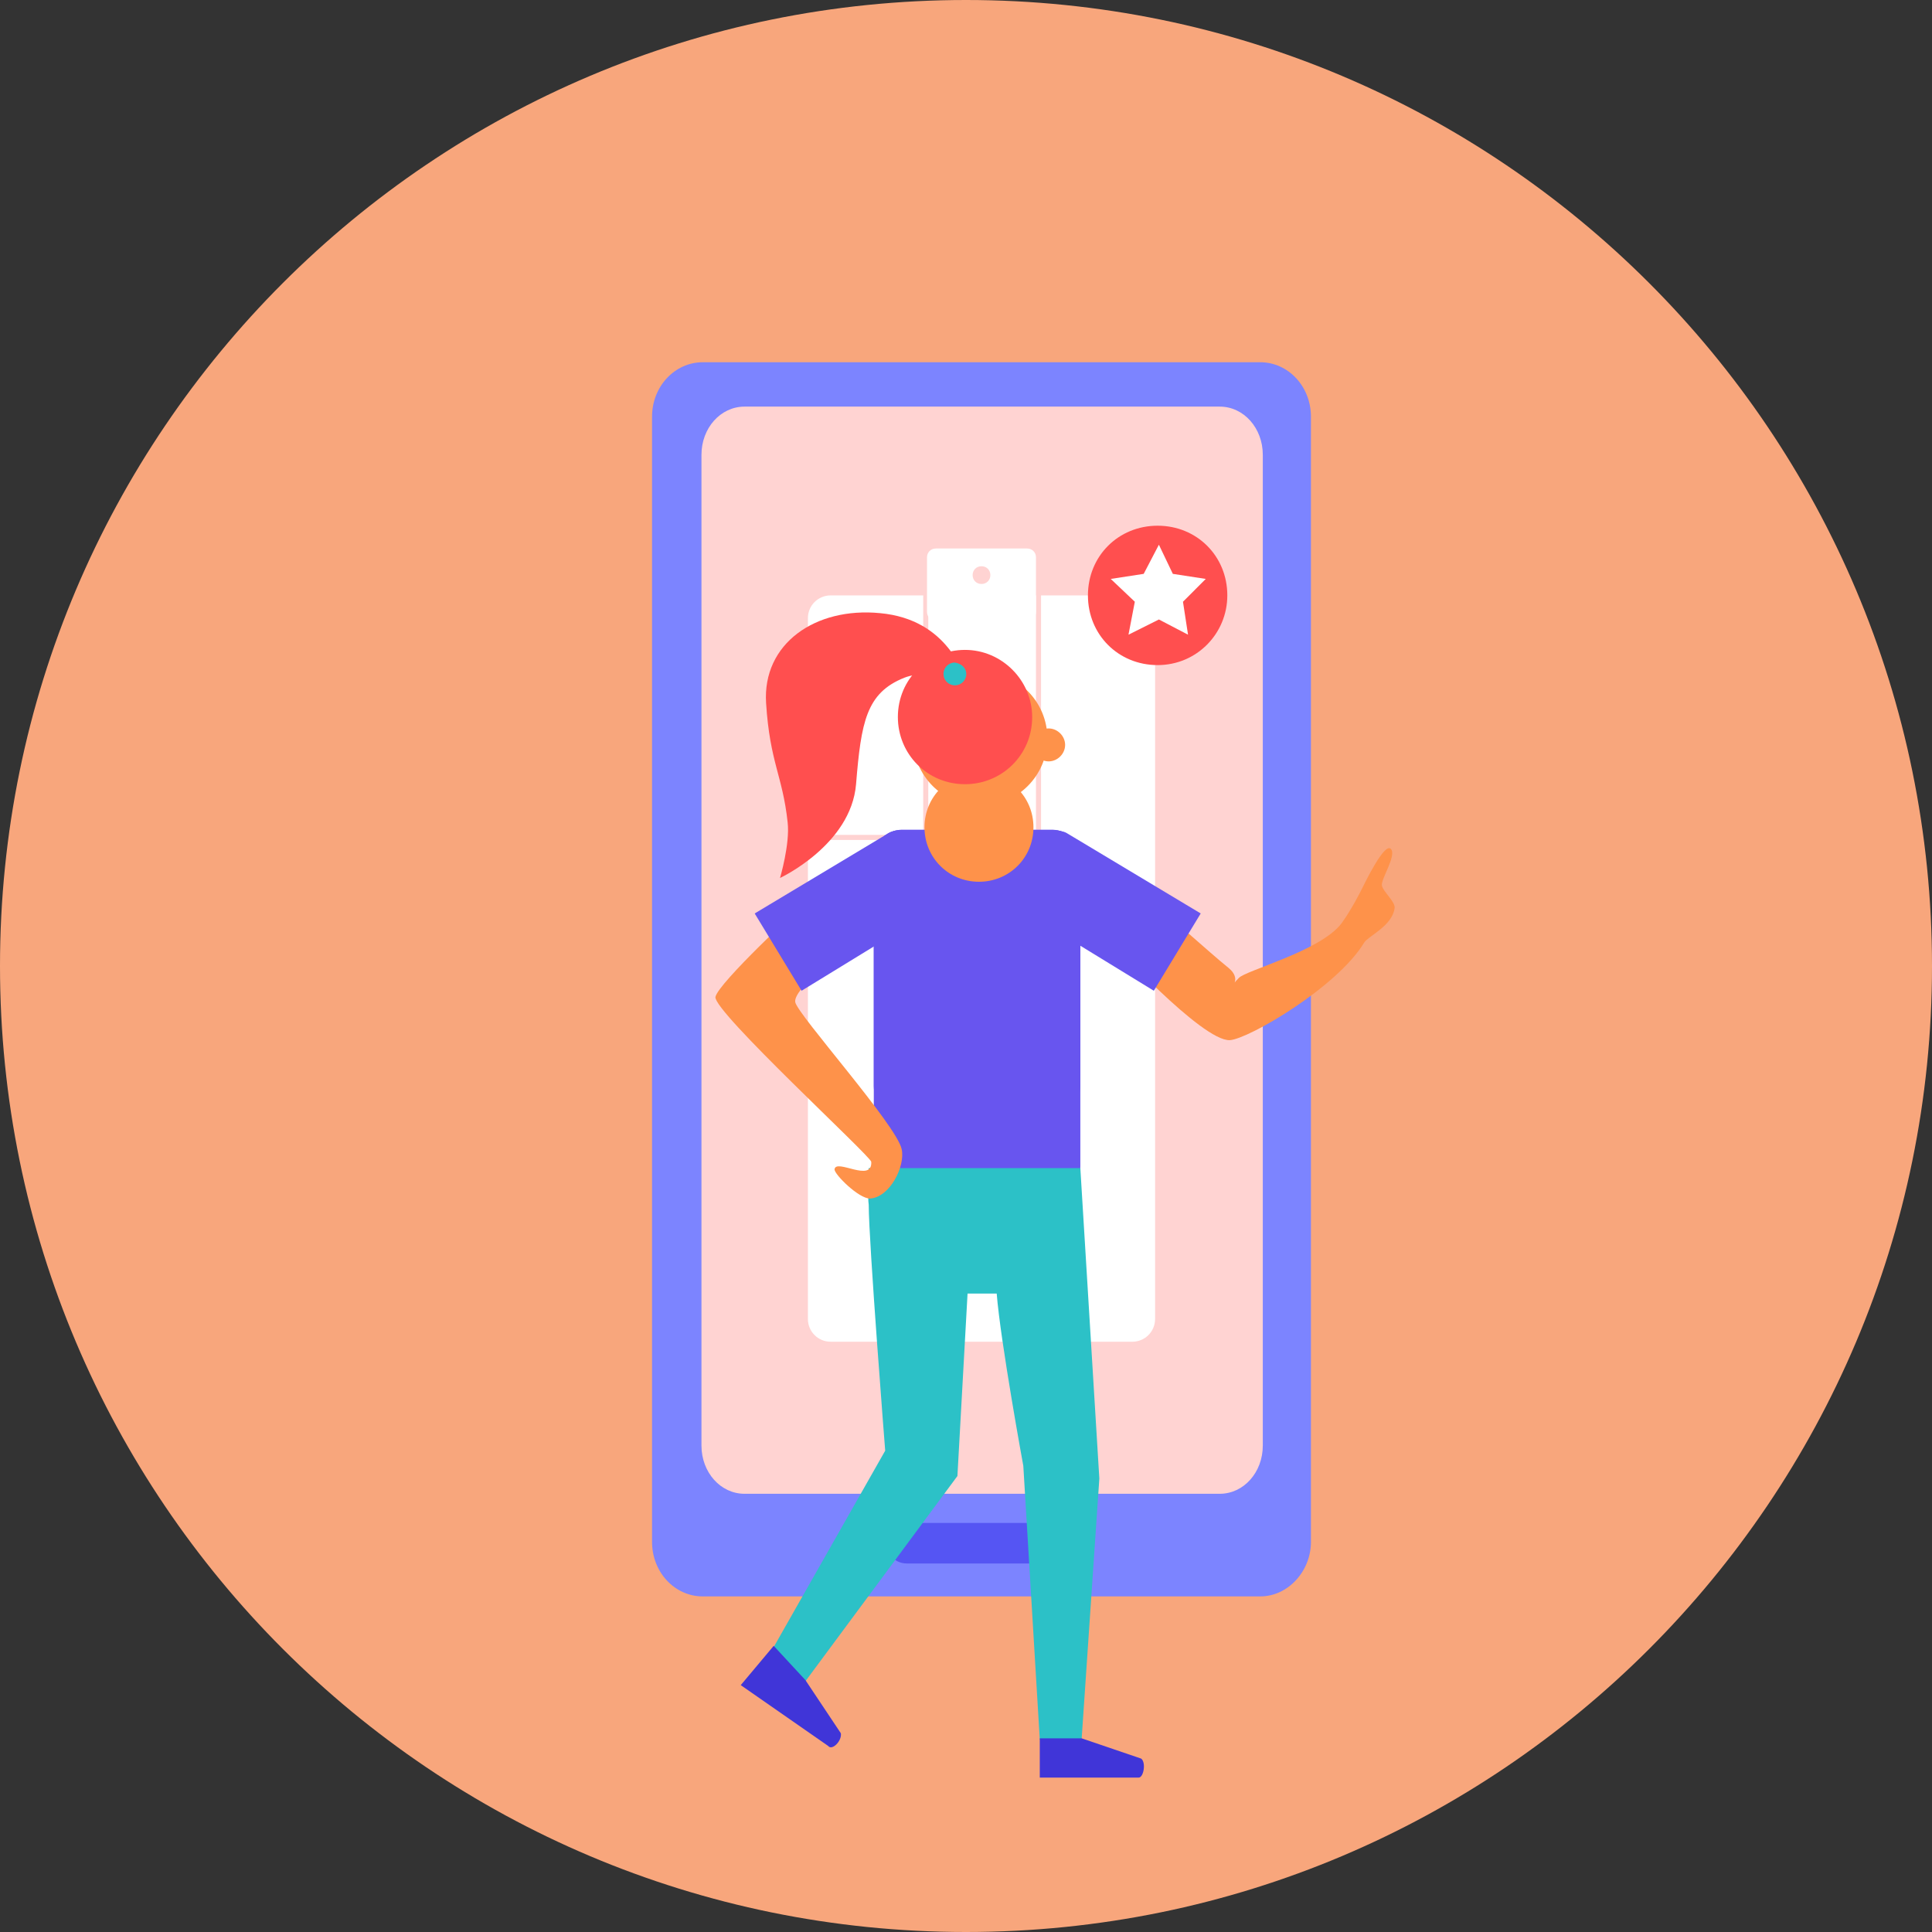 <?xml version="1.0" encoding="UTF-8"?> <svg xmlns="http://www.w3.org/2000/svg" width="320" height="320" viewBox="0 0 320 320" fill="none"><rect x="0" y="0" width="320" height="320" fill="#333333" stroke="none"/> <path d="M160 320C248.366 320 320 248.366 320 160C320 71.634 248.366 0 160 0C71.634 0 0 71.634 0 160C0 248.366 71.634 320 160 320Z" fill="#F8A67C"></path> <path d="M208.739 264.416H116.395C111.778 264.416 108 260.428 108 255.391V69.025C108 63.988 111.778 60 116.395 60H208.739C213.356 60 217.134 63.988 217.134 69.025V255.391C217.134 260.218 213.356 264.416 208.739 264.416Z" fill="#7C84FF"></path> <path d="M202.023 247.418H123.321C119.333 247.418 116.185 243.85 116.185 239.443V75.323C116.185 70.915 119.333 67.348 123.321 67.348H202.023C206.01 67.348 209.159 70.915 209.159 75.323V239.443C209.159 243.85 206.01 247.418 202.023 247.418Z" fill="#FFD3D2"></path> <path d="M178.517 255.6C178.517 257.489 177.048 258.958 175.159 258.958H150.184C148.296 258.958 146.826 257.489 146.826 255.6C146.826 253.712 148.296 252.242 150.184 252.242H175.159C176.838 252.033 178.517 253.712 178.517 255.6Z" fill="#5555F3"></path> <path d="M187.542 222.232H137.592C135.493 222.232 133.814 220.553 133.814 218.454V102.395C133.814 100.296 135.493 98.617 137.592 98.617H187.542C189.64 98.617 191.319 100.296 191.319 102.395V218.454C191.319 220.553 189.64 222.232 187.542 222.232Z" fill="white"></path> <path d="M153.752 139.122H131.296V138.282H152.913V96.518H153.752V139.122Z" fill="#FFD3D2"></path> <path d="M172.431 94.84H171.591V232.516H172.431V94.84Z" fill="#FFD3D2"></path> <path d="M170.122 102.812H155.011C154.172 102.812 153.542 102.183 153.542 101.343V92.319C153.542 91.479 154.172 90.85 155.011 90.85H170.122C170.962 90.85 171.591 91.479 171.591 92.319V101.343C171.591 102.183 170.962 102.812 170.122 102.812Z" fill="white"></path> <path d="M167.814 95.259C167.814 95.679 167.604 96.099 167.184 96.099H157.74C157.53 96.099 157.11 95.679 157.11 95.259C157.11 94.84 157.32 94.42 157.74 94.42H167.184C167.604 94.42 167.814 94.84 167.814 95.259Z" fill="white"></path> <path d="M164.036 95.256C164.036 96.096 163.406 96.725 162.567 96.725C161.727 96.725 161.098 96.096 161.098 95.256C161.098 94.417 161.727 93.787 162.567 93.787C163.406 93.787 164.036 94.417 164.036 95.256Z" fill="#FFD3D2"></path> <path d="M203.282 98.617C203.282 104.913 198.245 110.16 191.739 110.16C185.233 110.16 180.196 105.123 180.196 98.617C180.196 92.111 185.233 87.074 191.739 87.074C198.245 87.074 203.282 92.111 203.282 98.617Z" fill="#FF4F4F"></path> <path d="M191.949 90.223L194.258 95.05L199.714 95.889L195.937 99.667L196.776 105.124L191.949 102.605L186.912 105.124L187.962 99.667L183.974 95.889L189.431 95.05L191.949 90.223Z" fill="white"></path> <path d="M174.11 198.098H149.345C146.826 198.098 144.728 196 144.728 193.481V142.062C144.728 139.544 146.826 137.445 149.345 137.445H174.32C176.838 137.445 178.937 139.544 178.937 142.062V193.271C178.937 196 176.838 198.098 174.11 198.098Z" fill="#6855EF"></path> <path d="M143.888 193.477H178.937L182.085 244.895L179.147 288.129H172.221L169.493 242.797C169.493 242.797 165.715 222.229 165.085 214.254H160.258L158.579 244.476L133.395 278.475L128.148 272.808L146.617 240.278C146.617 240.278 143.888 205.649 143.888 199.563C143.679 198.304 143.888 193.477 143.888 193.477Z" fill="#2CC1C7"></path> <path d="M174.11 184.455H149.345C146.826 184.455 144.728 182.356 144.728 179.838V142.061C144.728 139.542 146.826 137.443 149.345 137.443H174.32C176.838 137.443 178.937 139.542 178.937 142.061V179.838C178.937 182.356 176.838 184.455 174.11 184.455Z" fill="#6855EF"></path> <path d="M171.172 137.023C171.172 142.06 167.184 146.047 162.147 146.047C157.11 146.047 153.123 142.06 153.123 137.023C153.123 131.986 157.11 127.998 162.147 127.998C167.184 127.998 171.172 131.986 171.172 137.023Z" fill="#FE924A"></path> <path d="M132.765 150.037C132.765 150.037 118.913 162.839 118.494 165.148C118.284 167.666 144.098 191.382 144.308 192.431C144.518 195.999 138.432 191.802 138.222 193.691C138.222 194.53 142.209 198.518 144.098 198.518C147.456 198.308 149.974 193.061 149.345 190.333C148.505 186.345 132.135 168.086 131.716 165.987C131.296 163.469 141.789 155.914 141.789 155.914L132.765 150.037Z" fill="#FE924A"></path> <path d="M156.061 149.828L132.765 164.1L125 151.297L147.036 138.075C148.295 137.236 150.394 137.656 151.024 138.915L156.061 149.828Z" fill="#6855EF"></path> <path d="M191.739 150.457C192.369 150.457 200.344 157.802 203.492 160.321C205.801 162.209 203.492 163.679 205.171 162C206.22 160.74 218.603 157.592 222.171 152.975C223.85 150.666 225.319 147.728 225.529 147.308C226.158 146.049 229.306 139.543 230.356 140.593C231.405 141.642 228.677 145.629 228.887 146.679C229.096 147.728 231.195 149.407 230.985 150.457C230.566 153.395 226.578 155.074 225.948 156.123C221.541 163.469 206.85 172.073 203.702 172.283C199.085 172.493 183.974 155.913 183.974 155.913L191.739 150.457Z" fill="#FE924A"></path> <path d="M167.814 149.828L191.11 164.1L198.875 151.297L176.838 138.075C175.579 137.236 173.48 137.656 172.851 138.915L167.814 149.828Z" fill="#6855EF"></path> <path d="M165.925 130.518H158.16V141.011H165.925V130.518Z" fill="#FE924A"></path> <path d="M162.357 133.453C168.5 133.453 173.48 128.473 173.48 122.33C173.48 116.187 168.5 111.207 162.357 111.207C156.214 111.207 151.234 116.187 151.234 122.33C151.234 128.473 156.214 133.453 162.357 133.453Z" fill="#FE924A"></path> <path d="M170.962 118.766C170.962 125.062 165.925 129.889 159.839 129.889C153.542 129.889 148.715 124.852 148.715 118.766C148.715 112.47 153.752 107.643 159.839 107.643C165.925 107.643 170.962 112.679 170.962 118.766Z" fill="#FF4F4F"></path> <path d="M170.962 123.381C170.962 121.912 172.221 120.652 173.69 120.652C175.159 120.652 176.418 121.912 176.418 123.381C176.418 124.85 175.159 126.109 173.69 126.109C172.221 126.109 170.962 124.85 170.962 123.381Z" fill="#FE924A"></path> <path d="M160.678 113.939C159.629 111.84 157.11 102.606 145.777 101.557C135.074 100.507 126.259 106.594 126.889 116.458C127.518 126.322 129.617 128.42 130.456 136.186C130.876 139.753 129.197 145.42 129.197 145.42C129.197 145.42 140.95 139.963 141.79 129.889C142.629 119.606 143.469 114.779 149.765 112.26C154.592 110.371 160.678 113.939 160.678 113.939Z" fill="#FF4F4F"></path> <path d="M160.048 111.625C160.048 112.675 159.209 113.514 158.16 113.514C157.11 113.514 156.271 112.675 156.271 111.625C156.271 110.576 157.11 109.736 158.16 109.736C159.419 109.946 160.048 110.786 160.048 111.625Z" fill="#2CC1C7"></path> <path d="M179.147 287.92H172.221V294.426H188.591C189.431 294.426 189.85 291.908 189.011 291.278L179.147 287.92Z" fill="#4035D8"></path> <path d="M133.395 278.27L128.148 272.604L122.691 279.11L137.172 289.183C137.802 290.023 139.481 288.344 139.271 287.085L133.395 278.27Z" fill="#4035D8"></path> </svg> 